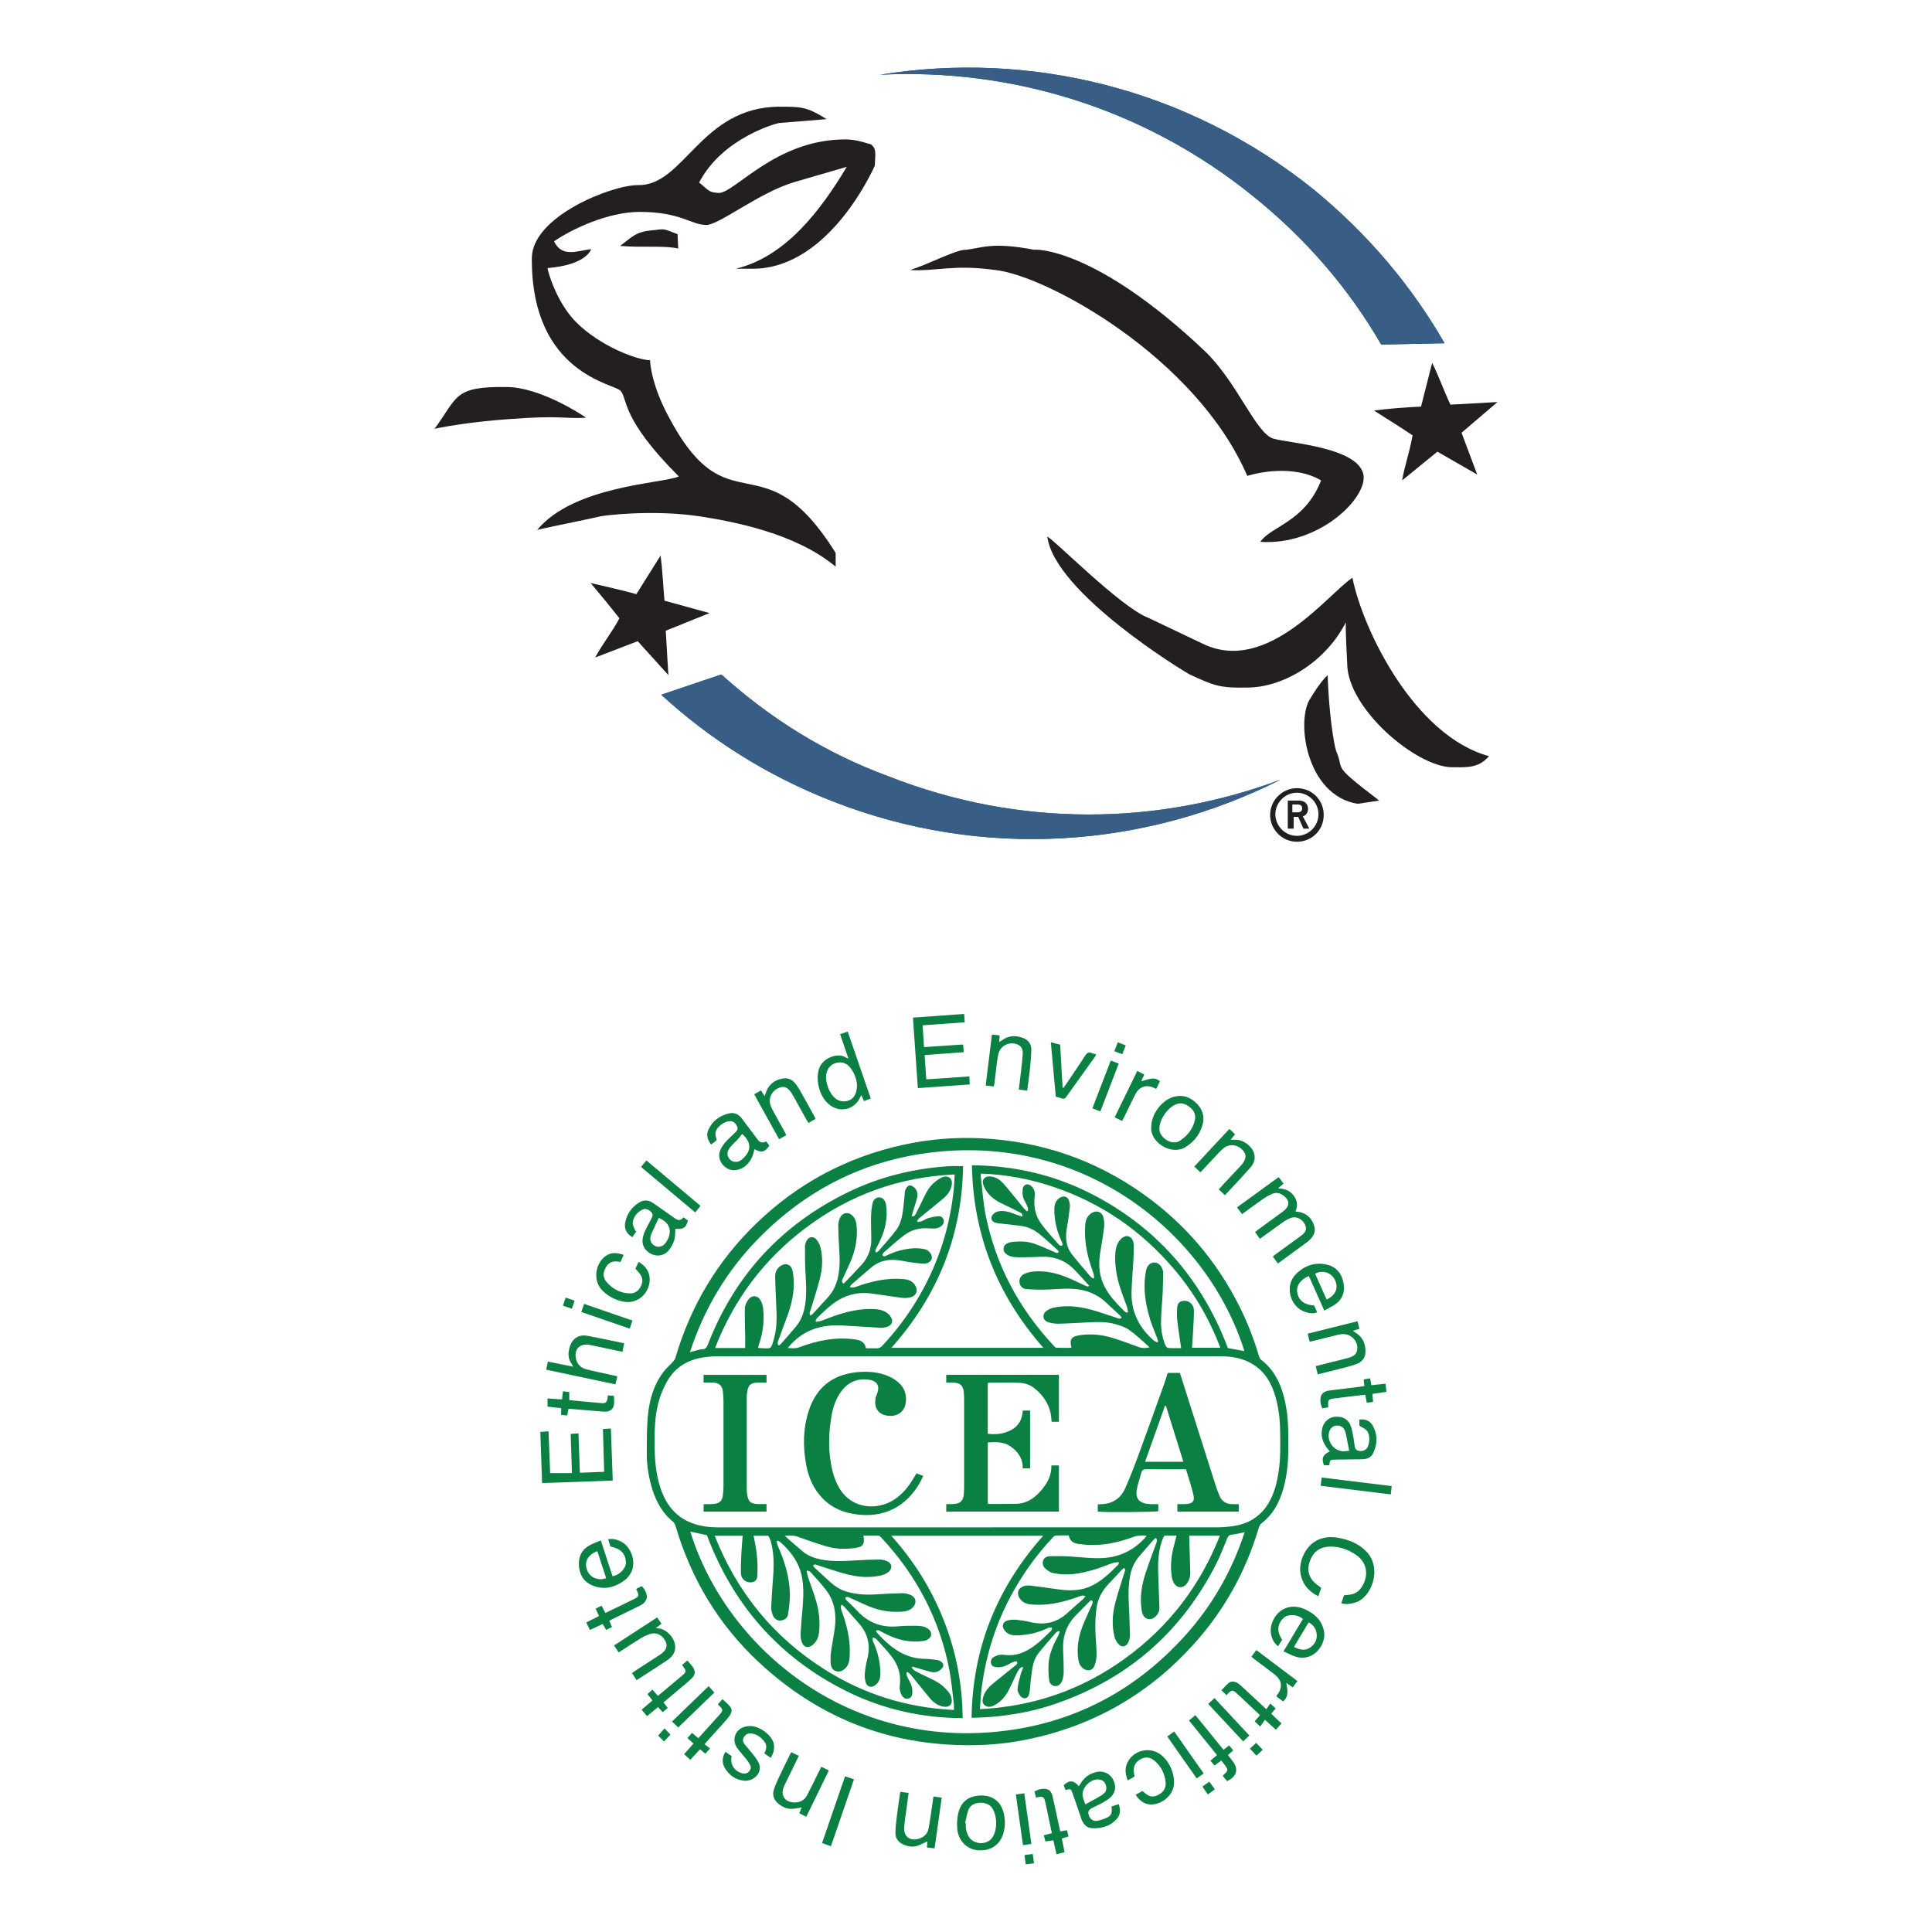 <?xml version="1.0" encoding="utf-8"?>
<!-- Generator: Adobe Illustrator 28.1.0, SVG Export Plug-In . SVG Version: 6.00 Build 0)  -->
<svg version="1.1" id="レイヤー_1" xmlns="http://www.w3.org/2000/svg" xmlns:xlink="http://www.w3.org/1999/xlink" x="0px"
	 y="0px" viewBox="0 0 390 390" style="enable-background:new 0 0 390 390;" xml:space="preserve">
<style type="text/css">
	.st0{fill:#005BAA;}
	.st1{fill:#395E86;}
	.st2{fill:#231F20;}
	.st3{fill:#0A8043;}
</style>
<g>
	<g>
		<g>
			<g>
				<path class="st0" d="M278.812,69.554l12.794-0.265c-6.595-11.473-15.429-22.024-26.376-30.992
					c-25.584-20.572-57.502-28.092-87.569-23.211c26.245-1.318,53.147,6.595,75.305,24.532
					c10.682,8.573,19.385,18.728,25.849,29.936L278.812,69.554z"/>
				<path class="st0" d="M145.613,136.151l-12.133,4.087c9.76,8.968,21.363,16.354,34.553,21.497
					c30.597,12.003,63.302,9.364,90.472-4.352c-24.662,9.233-52.62,9.76-79.13-0.66C166.45,151.976,155.239,144.855,145.613,136.151
					z"/>
			</g>
			<g>
				<path class="st1" d="M278.812,69.554l12.794-0.265c-6.595-11.473-15.429-22.024-26.376-30.992
					c-25.584-20.572-57.502-28.092-87.569-23.211c26.245-1.318,53.147,6.595,75.305,24.532
					c10.682,8.573,19.385,18.728,25.849,29.936L278.812,69.554z"/>
				<path class="st1" d="M145.613,136.151l-12.133,4.087c9.76,8.968,21.363,16.354,34.553,21.497
					c30.597,12.003,63.302,9.364,90.472-4.352c-24.662,9.233-52.62,9.76-79.13-0.66C166.45,151.976,155.239,144.855,145.613,136.151
					z"/>
			</g>
		</g>
		<g>
			<g>
				<g>
					<path class="st2" d="M194.804,50.43c3.296-0.265,5.143-1.713,13.981,0c0-0.131,12.133-0.66,34.422,20.441
						c6.595,6.33,10.286,16.616,13.847,17.672c3.034,0.922,17.276,1.713,18.198,7.386c0.66,4.747-9.099,14.242-20.837,13.451
						c2.109-3.165,8.968-3.956,12.264-12.398c-3.691-2.243-9.495-2.504-14.903-0.922c-10.286-23.871-40.356-40.356-50.773-41.543
						c-8.573-1.187-11.738,0.265-17.276,0C187.418,53.33,192.96,50.43,194.804,50.43C194.804,50.43,194.804,50.43,194.804,50.43z"/>
					<g>
						<path class="st2" d="M157.217,21.547c4.087,0,5.539-0.131,9.629,2.504l-9.629,0.791c-0.265,0-11.342,2.9-16.09,12.003
							c1.978,1.582,1.847,1.978,3.956,2.109c3.296,0,11.473-10.816,25.584-10.816c2.639,0,4.878,1.056,5.012,0.922
							c1.452,0.922,0.922,2.374,0.922,4.352c0,0-8.968,20.837-24.662,20.837h-3.43c10.025-2.374,17.146-11.738,22.419-20.572
							l-10.42,3.034c-7.252,2.109-15.298,8.704-17.937,8.704c-3.034,0-5.143-2.639-13.451-2.639c-6.461,0-13.847,3.561-17.276,5.934
							c1.582,3.43,4.878,1.847,7.517,1.582c-0.131,0.131-0.922,3.165-8.838,3.825c0,0.396,1.713,6.856,5.804,10.947
							c4.878,4.878,12.398,7.647,14.903,7.647c0,1.056,0.526,5.274,3.43,10.816c12.398,24.002,19.124,4.221,34.026,28.092v2.769
							c-8.046-6.725-20.572-9.099-27.432-10.155c-9.629-1.452-19.65-0.131-20.046,0c-3.43,0.791-12.794,2.639-12.794,2.769
							c7.386-8.968,25.189-9.364,28.619-10.816c-11.738-11.738-10.286-15.563-11.738-17.276
							c-1.056-1.452-18.068-3.296-17.937-26.771c0-8.442,16.09-14.772,21.363-14.772c9.364,0.265,12.66-15.694,28.488-15.825l0,0
							L157.217,21.547z"/>
						<path class="st2" d="M131.897,46.474c2.243-0.265,1.847-0.396,4.878,0.791l0.131,2.9c-3.034-0.66-7.252-0.131-11.738-0.526
							c2.374-1.713,3.034-2.9,6.725-3.165l0,0H131.897z"/>
						<path class="st2" d="M102.223,78.123c6.725,0,15.168,5.539,16.09,6.199c-4.483,0.265-5.012-0.526-15.298,0.265
							c0,0-8.573,0.526-15.298,1.978C92.463,80.105,91.541,77.992,102.223,78.123C102.223,78.123,102.223,78.123,102.223,78.123z"/>
					</g>
					<g>
						<path class="st2" d="M231.73,124.679l11.077,5.274c13.055,6.33,25.454-10.286,30.201-13.32
							c2.109,10.551,12.529,31.914,27.562,36.005c-2.109,2.504-4.617,2.243-7.517,2.243c-7.252-0.131-21.102-11.869-21.102-20.968
							c0,0-0.396-6.856-0.265-8.308c-4.087,8.046-12.66,13.189-19.915,13.189c-5.539,0.131-6.725-0.396-11.607-2.639
							c-1.056-0.526-27.301-16.485-28.749-27.827c1.318,0.526,14.638,14.111,20.311,16.354l0,0L231.73,124.679z"/>
						<path class="st2" d="M278.417,161.605l-4.352,0.66c-10.551-1.713-12.529-17.146-9.495-21.363c0,0,1.847-3.165,3.43-4.617
							c0.265,7.647,1.187,13.585,1.713,15.298c1.847,4.221-1.318,2.374,8.704,10.025l0,0V161.605z"/>
					</g>
				</g>
				<path class="st2" d="M134.928,136.286l-6.199-6.856l-8.573,3.296c1.452-2.769,3.43-5.143,4.878-7.912
					c-1.847-2.374-3.825-4.747-5.804-7.121c2.9,0.66,6.33,1.452,9.233,2.243l4.878-7.782c0.396,2.9,0.526,6.065,0.791,9.099
					l9.099,2.504l-8.838,3.561l0.526,8.968H134.928z"/>
			</g>
			<path class="st2" d="M298.201,95.795l-8.046-4.617l-7.121,5.804c0.526-3.034,1.582-5.934,2.109-9.099
				c-2.504-1.713-5.143-3.296-7.782-5.012c3.034-0.396,6.461-0.66,9.495-0.791l2.243-8.838c1.318,2.639,2.374,5.669,3.691,8.442
				l9.495-0.526l-7.252,6.199l3.165,8.442L298.201,95.795z"/>
		</g>
		<g>
			<path class="st2" d="M259.953,167.278v-5.669h2.243c1.318,0,1.847,0.791,1.847,1.713c0,0.66-0.396,1.318-1.056,1.452l1.318,2.504
				h-1.187l-1.056-2.374h-0.922v2.374C261.14,167.278,259.953,167.278,259.953,167.278z M261.009,163.979h0.791
				c0.791,0,1.056-0.265,1.056-0.791c0-0.526-0.265-0.791-0.922-0.791h-1.056v1.582H261.009z"/>
			<path class="st2" d="M261.801,160.023c2.374,0,4.352,1.978,4.352,4.352s-1.978,4.352-4.352,4.352
				c-2.374,0-4.352-1.978-4.352-4.352S259.427,160.023,261.801,160.023 M261.801,159.101c-2.9,0-5.408,2.374-5.408,5.408
				c0,2.9,2.374,5.408,5.408,5.408s5.408-2.374,5.408-5.408C267.209,161.474,264.835,159.101,261.801,159.101L261.801,159.101z"/>
		</g>
	</g>
	<path class="st3" d="M136.344,274.09c-0.091,0.313-0.335,0.602-0.56,0.854c-0.624,0.696-1.35,1.311-1.904,2.054
		c-2.001,2.68-2.847,5.804-3.124,9.064c-0.202,2.389-0.18,4.798-0.197,7.199c-0.014,2.107,0.269,4.188,0.793,6.231
		c0.768,3.005,2.073,5.696,4.535,7.714c0.247,0.202,0.402,0.571,0.496,0.893c3.163,10.672,8.698,19.916,16.853,27.497
		c12.54,11.661,27.417,17.2,44.547,16.659c3.398-0.108,6.755-0.518,10.076-1.225c13.094-2.786,24.124-9.169,33.085-19.096
		c6.187-6.849,10.558-14.733,13.178-23.589c0.089-0.297,0.252-0.632,0.488-0.812c2.414-1.835,3.72-4.355,4.504-7.201
		c0.843-3.055,1.001-6.184,0.937-9.294c0.058-3.135-0.103-6.212-0.915-9.222c-0.782-2.905-2.112-5.463-4.568-7.332
		c-0.23-0.175-0.369-0.532-0.457-0.832c-1.02-3.426-2.312-6.744-3.914-9.937c-4.582-9.139-11.021-16.703-19.348-22.635
		c-9.796-6.98-20.742-10.713-32.742-11.298c-5.353-0.261-10.669,0.177-15.913,1.342c-11.295,2.503-21.127,7.756-29.454,15.778
		c-7.88,7.589-13.319,16.678-16.396,27.181V274.09z M239.237,330.165c-9.713,10.769-21.757,17.335-36.145,19.19
		c-31.755,4.086-56.494-16.714-63.748-40.184c1.164,0.252,2.242,0.488,3.351,0.729c5.269,13.984,14.447,24.556,27.844,31.322
		c7.429,3.75,15.351,5.58,23.791,5.602c-0.069-6.852-1.325-13.402-3.803-19.716c-2.473-6.295-5.998-11.952-10.608-17.097h30.671
		c-9.35,10.497-14.275,22.652-14.464,36.755c1.353-0.061,2.664-0.078,3.969-0.188c4.041-0.346,8.027-1.034,11.886-2.284
		c15.123-4.906,26.325-14.436,33.532-28.617c0.845-1.663,1.513-3.421,2.22-5.15c0.197-0.482,0.432-0.696,0.976-0.746
		c0.798-0.069,1.583-0.291,2.539-0.48c-2.581,7.864-6.55,14.807-12.013,20.867L239.237,330.165z M151.592,319.413
		c0.784-0.033,1.239-0.48,1.286-1.297c0.141-2.362-0.067-4.696-0.541-7.01c-0.069-0.344-0.133-0.69-0.208-1.095h2.949
		c0.521,0.79,0.685,1.744,0.848,2.675c0.36,2.06,0.258,4.133,0.1,6.209c-0.141,1.841-0.28,3.684-0.344,5.527
		c-0.019,0.56,0.136,1.159,0.346,1.688c0.283,0.715,0.97,1.106,1.624,1.012c0.743-0.108,1.328-0.529,1.433-1.272
		c0.191-1.369,0.391-2.761,0.36-4.138c-0.078-3.412-1.073-6.616-2.45-9.715c-0.122-0.272-0.141-0.59-0.205-0.887l0.183-0.114
		c0.205,0.116,0.441,0.2,0.613,0.355c2.284,2.048,3.958,4.441,4.399,7.576c0.286,2.026,0.169,4.039-0.008,6.057
		c-0.139,1.588-0.286,3.177-0.369,4.768c-0.028,0.546,0.061,1.12,0.216,1.647c0.335,1.142,1.319,1.411,2.237,0.646
		c0.779-0.651,1.15-1.513,1.27-2.506c0.283-2.328-0.044-4.599-0.721-6.819c-0.449-1.472-1.015-2.91-1.505-4.371
		c-0.13-0.388-0.183-0.801-0.272-1.203c0.061-0.042,0.125-0.083,0.186-0.125c0.222,0.125,0.493,0.205,0.654,0.385
		c1.045,1.17,2.129,2.312,3.077,3.559c1.757,2.309,2.132,4.984,1.755,7.786c-0.213,1.577-0.541,3.138-0.754,4.715
		c-0.1,0.748-0.114,1.519-0.061,2.273c0.047,0.699,0.297,1.367,1.062,1.602c0.757,0.233,1.389-0.064,1.921-0.601
		c0.807-0.812,0.829-1.871,0.868-2.905c0.111-3.035-0.64-5.912-1.671-8.734c-0.164-0.451-0.168-0.847-0.011-1.189
		c0.188,0.133,0.394,0.227,0.532,0.383c1.026,1.153,2.04,2.32,3.055,3.482c1.804,2.068,2.315,4.424,1.635,7.079
		c-0.238,0.929-0.407,1.879-0.499,2.833c-0.058,0.615-0.008,1.272,0.152,1.868c0.252,0.945,1.098,1.2,1.907,0.646
		c0.951-0.651,1.114-1.652,1.078-2.689c-0.075-2.173-0.582-4.247-1.505-6.22c-0.097-0.208-0.025-0.493-0.03-0.743
		c0.236,0.097,0.543,0.128,0.699,0.299c1.042,1.139,2.112,2.259,3.057,3.476c1.281,1.649,1.957,3.526,1.724,5.663
		c-0.047,0.427-0.086,0.879,0.011,1.286c0.105,0.444,0.299,0.915,0.59,1.258c0.319,0.377,0.829,0.496,1.322,0.266
		c0.443-0.208,0.557-0.618,0.585-1.07c0.047-0.779-0.105-1.505-0.488-2.19c-0.222-0.396-0.427-0.804-0.599-1.225
		c-0.086-0.205-0.078-0.452-0.111-0.676c0.067-0.044,0.133-0.089,0.2-0.133c0.213,0.169,0.466,0.305,0.632,0.51
		c1.303,1.583,2.572,3.193,3.886,4.765c0.743,0.89,1.644,1.583,2.847,1.741c1.161,0.155,1.785-0.524,1.547-1.683
		c-0.188-0.915-0.804-1.563-1.439-2.187c-0.937-0.92-2.093-1.491-3.271-2.032c-0.917-0.421-1.821-0.876-2.711-1.355
		c-0.247-0.133-0.416-0.405-0.621-0.613c0.05-0.075,0.103-0.15,0.152-0.227c0.247,0.069,0.491,0.139,0.737,0.211
		c1.039,0.302,2.068,0.651,3.121,0.89c0.657,0.15,1.306-0.036,1.843-0.493c0.374-0.316,0.676-0.746,0.455-1.184
		c-0.164-0.324-0.599-0.64-0.962-0.707c-0.942-0.172-1.907-0.255-2.866-0.283c-3.479-0.1-6.131-1.838-8.479-4.199
		c-0.391-0.394-0.765-0.807-1.136-1.22c-0.042-0.047-0.03-0.139-0.05-0.244c0.369-0.272,0.665-0.031,0.959,0.13
		c1.516,0.823,3.077,1.525,4.79,1.843c1.283,0.238,2.564,0.272,3.85,0.075c0.222-0.033,0.446-0.105,0.649-0.2
		c1.064-0.488,1.159-1.605,0.2-2.278c-0.793-0.557-1.721-0.574-2.625-0.582c-1.136-0.014-2.281,0.008-3.412,0.114
		c-3.246,0.299-5.973-0.693-8.194-3.102c-0.721-0.782-1.516-1.491-2.27-2.242c-0.083-0.083-0.133-0.202-0.202-0.313
		c0.28-0.474,0.615-0.258,0.923-0.119c1.109,0.493,2.206,1.012,3.318,1.5c2.306,1.012,4.709,1.522,7.24,1.311
		c0.771-0.064,1.505-0.213,2.093-0.765c0.99-0.929,0.784-2.176-0.474-2.655c-0.488-0.186-1.034-0.31-1.549-0.299
		c-1.694,0.03-3.39,0.103-5.081,0.219c-2.14,0.147-4.244,0.061-6.309-0.582c-1.136-0.355-2.12-0.959-2.996-1.741
		c-1.134-1.012-2.248-2.043-3.362-3.074c-0.119-0.111-0.188-0.274-0.283-0.416c0.36-0.391,0.69-0.125,1.003-0.028
		c1.954,0.604,3.883,1.303,5.863,1.805c2.245,0.571,4.546,0.757,6.841,0.227c0.502-0.116,1.028-0.322,1.433-0.632
		c1.015-0.782,0.829-1.899-0.374-2.326c-0.468-0.166-0.99-0.261-1.486-0.252c-1.541,0.022-3.082,0.083-4.624,0.172
		c-2.628,0.15-5.25,0.33-7.842-0.366c-1.048-0.28-2.01-0.715-2.838-1.394c-1.209-0.995-2.37-2.046-3.695-3.196
		c0.951-0.067,1.716-0.125,2.495,0.144c1.979,0.687,3.955,1.4,5.965,1.993c1.865,0.552,3.806,0.574,5.724,0.322
		c1.658-0.216,2.015-0.79,1.716-2.511c1.017,0,2.021-0.019,3.021,0.017c0.186,0.006,0.396,0.197,0.543,0.355
		c7.163,7.653,11.853,16.584,13.801,26.904c0.427,2.256,0.607,4.557,0.887,6.838c0.039,0.319,0.006,0.643,0.006,1.087
		c-9.436-0.444-18.095-3.132-26.014-8.124c-10.353-6.525-17.732-15.534-22.272-27.037h5.644c-0.094,1.225-0.211,2.398-0.266,3.576
		c-0.064,1.336-0.116,2.678-0.086,4.014c0.025,1.098,0.945,1.871,2.021,1.827L151.592,319.413z M211.138,316.741
		c0.413,0.322,0.873,0.682,1.364,0.782c0.956,0.194,1.951,0.324,2.924,0.297c2.944-0.086,5.716-0.965,8.432-2.032
		c0.883-0.347,1.565-0.486,2.046-0.416c-0.075,0.188-0.097,0.402-0.213,0.518c-1.738,1.738-3.484,3.473-5.813,4.438
		c-2.215,0.917-4.499,0.776-6.802,0.427c-1.746-0.263-3.501-0.471-5.253-0.699c-0.125-0.017-0.252-0.003-0.38,0
		c-0.97,0.044-1.702,0.488-1.89,1.139c-0.2,0.696,0.166,1.555,0.906,2.107c0.779,0.582,1.707,0.599,2.614,0.632
		c2.955,0.111,5.768-0.588,8.524-1.572c0.261-0.094,0.521-0.211,0.79-0.261c0.186-0.036,0.391,0.025,0.754,0.055
		c-0.249,0.322-0.358,0.518-0.518,0.66c-1.059,0.942-2.145,1.854-3.188,2.813c-2.165,1.993-4.668,2.475-7.476,1.805
		c-0.881-0.211-1.788-0.352-2.689-0.449c-0.546-0.058-1.117-0.03-1.658,0.075c-1.22,0.236-1.536,1.272-0.707,2.206
		c0.668,0.754,1.563,0.895,2.495,0.859c2.096-0.08,4.108-0.529,6.012-1.422c0.114-0.053,0.225-0.147,0.341-0.158
		c0.202-0.019,0.41,0.008,0.615,0.017c-0.05,0.202-0.033,0.474-0.161,0.596c-1.583,1.527-3.107,3.135-5.122,4.127
		c-1.27,0.624-2.594,0.97-4.03,0.798c-0.449-0.053-0.923-0.097-1.361-0.014c-0.427,0.08-0.865,0.269-1.22,0.521
		c-0.424,0.302-0.546,0.809-0.383,1.3c0.166,0.496,0.629,0.621,1.1,0.657c0.859,0.067,1.646-0.147,2.398-0.571
		c0.513-0.288,1.026-0.632,1.669-0.615c0.216,0.41-0.017,0.615-0.252,0.807c-1.497,1.209-2.991,2.417-4.49,3.62
		c-0.881,0.71-1.624,1.525-1.99,2.622c-0.205,0.618-0.349,1.278,0.202,1.771c0.582,0.521,1.294,0.407,1.926,0.089
		c1.361-0.685,2.306-1.799,2.988-3.135c0.527-1.037,0.992-2.104,1.5-3.149c0.188-0.385,0.391-0.771,0.646-1.114
		c0.133-0.18,0.391-0.266,0.593-0.396c0.053,0.053,0.103,0.103,0.155,0.155c-0.172,0.463-0.385,0.917-0.507,1.394
		c-0.247,0.948-0.535,1.899-0.621,2.866c-0.042,0.463,0.244,1.037,0.546,1.433c0.626,0.815,1.566,0.618,1.805-0.385
		c0.186-0.779,0.183-1.602,0.277-2.403c0.111-0.929,0.205-1.86,0.363-2.78c0.197-1.159,0.588-2.267,1.339-3.185
		c1.103-1.35,2.254-2.661,3.398-3.975c0.147-0.169,0.385-0.255,0.579-0.38c0.069,0.05,0.141,0.1,0.211,0.15
		c-0.116,0.302-0.2,0.624-0.355,0.906c-0.917,1.677-1.707,3.412-1.879,5.328c-0.105,1.148-0.036,2.323,0.078,3.473
		c0.078,0.779,0.618,1.242,1.189,1.289c0.588,0.047,1.153-0.305,1.428-1.042c0.197-0.535,0.33-1.125,0.335-1.694
		c0.008-1.466-0.044-2.935-0.119-4.402c-0.141-2.8,0.654-5.239,2.669-7.243c0.898-0.893,1.771-1.81,2.664-2.708
		c0.114-0.114,0.272-0.183,0.421-0.277c0.413,0.402,0.144,0.746,0.006,1.07c-0.613,1.414-1.297,2.8-1.846,4.238
		c-0.82,2.154-1.203,4.382-0.84,6.7c0.116,0.732,0.385,1.364,0.99,1.81c0.854,0.632,1.882,0.441,2.265-0.543
		c0.286-0.735,0.432-1.572,0.424-2.359c-0.017-1.719-0.23-3.434-0.247-5.153c-0.014-1.411,0.053-2.836,0.244-4.23
		c0.272-1.996,1.3-3.642,2.697-5.073c0.796-0.815,1.552-1.669,2.331-2.5c0.15-0.161,0.327-0.297,0.51-0.46
		c0.41,0.396,0.152,0.748,0.05,1.084c-0.624,2.054-1.342,4.083-1.857,6.162c-0.554,2.226-0.665,4.513-0.083,6.763
		c0.141,0.552,0.507,1.112,0.923,1.508c0.571,0.543,1.353,0.388,1.738-0.308c0.247-0.446,0.441-0.998,0.435-1.5
		c-0.028-2.098-0.119-4.197-0.225-6.295c-0.103-2.001-0.111-3.994,0.288-5.973c0.291-1.447,0.912-2.728,1.868-3.847
		c0.954-1.117,1.921-2.223,2.888-3.323c0.108-0.125,0.274-0.2,0.438-0.316c0.33,0.424,0.15,0.798,0.017,1.167
		c-0.693,1.926-1.428,3.839-2.073,5.779c-0.815,2.448-1.242,4.953-0.845,7.545c0.03,0.2,0.053,0.402,0.105,0.593
		c0.399,1.422,1.755,1.766,2.786,0.699c0.457-0.471,0.723-1.039,0.701-1.707c-0.075-2.276-0.164-4.551-0.244-6.827
		c-0.075-2.184,0.017-4.349,0.685-6.456c0.083-0.263,0.197-0.518,0.308-0.773c0.069-0.161,0.161-0.31,0.255-0.482h2.459
		c-0.247,0.951-0.496,1.846-0.707,2.753c-0.43,1.841-0.549,3.703-0.252,5.577c0.064,0.394,0.186,0.796,0.369,1.148
		c0.599,1.148,1.863,1.242,2.655,0.211c0.513-0.665,0.726-1.447,0.704-2.276c-0.058-2.328-0.139-4.654-0.208-6.982
		c-0.003-0.122,0-0.244,0-0.419h6.181c-3.994,10.137-10.32,18.369-19.054,24.722c-8.712,6.339-18.469,9.754-29.376,10.289
		c0.083-1.195,0.122-2.276,0.238-3.346c0.942-8.543,3.75-16.421,8.438-23.63c1.785-2.747,3.809-5.305,6.048-7.692
		c0.161-0.172,0.405-0.363,0.618-0.374c0.854-0.042,1.713-0.017,2.594-0.017c0.333,1.683,1.671,1.691,2.899,1.824
		c3.498,0.383,6.852-0.299,10.109-1.519c0.868-0.324,1.719-0.33,2.678-0.272c-0.1,0.169-0.155,0.305-0.247,0.405
		c-2.14,2.317-4.709,3.742-7.903,4.069c-2.373,0.244-4.696-0.103-7.041-0.244c-1.433-0.086-2.877-0.105-4.313-0.075
		c-0.585,0.011-1.175,0.277-1.375,0.906c-0.213,0.668,0.044,1.27,0.579,1.688L211.138,316.741z M257.492,282.042
		c0.602,2.129,0.876,4.313,0.912,6.519c0.044,2.833,0.13,5.671-0.294,8.49c-0.299,1.985-0.754,3.922-1.677,5.721
		c-1.533,2.983-3.986,4.726-7.273,5.255c-1.192,0.191-2.414,0.283-3.626,0.283c-33.487,0.014-66.974,0.014-100.462,0.008
		c-1.907,0-3.792-0.219-5.58-0.934c-3.312-1.328-5.189-3.917-6.234-7.204c-0.812-2.553-1.07-5.192-1.106-7.858
		c-0.042-3.346-0.039-6.7,0.973-9.926c0.419-1.336,0.99-2.664,1.719-3.858c1.696-2.78,4.335-4.166,7.504-4.587
		c0.998-0.133,2.018-0.166,3.027-0.166c16.717-0.008,33.437-0.006,50.155-0.006c16.947,0,33.892,0,50.839,0
		c2.315,0,4.54,0.385,6.542,1.616C255.411,276.931,256.722,279.309,257.492,282.042z M179.677,265.608
		c-0.779-0.951-1.854-1.261-3.03-1.339c-2.938-0.191-5.727,0.482-8.463,1.455c-0.809,0.288-1.605,0.621-2.417,0.904
		c-0.327,0.114-0.685,0.141-1.031,0.208c-0.036-0.069-0.075-0.139-0.111-0.208c0.116-0.205,0.197-0.449,0.358-0.607
		c1.358-1.328,2.714-2.661,4.368-3.634c2.043-1.203,4.252-1.58,6.578-1.275c2.079,0.272,4.15,0.621,6.228,0.876
		c0.563,0.069,1.175,0.011,1.724-0.139c1.081-0.294,1.455-1.294,0.912-2.284c-0.532-0.967-1.43-1.292-2.467-1.375
		c-3.323-0.263-6.486,0.446-9.58,1.583c-0.449,0.164-0.852,0.18-1.209,0.047c0.128-0.194,0.213-0.405,0.366-0.538
		c1.314-1.148,2.633-2.295,3.969-3.421c1.879-1.58,4.036-1.796,6.367-1.328c1.306,0.263,2.639,0.438,3.969,0.541
		c1.051,0.08,1.752-0.394,1.888-1.056c0.133-0.649-0.502-1.638-1.403-1.849c-0.82-0.194-1.707-0.236-2.55-0.166
		c-1.799,0.147-3.529,0.632-5.161,1.422c-0.136,0.067-0.274,0.164-0.416,0.175c-0.13,0.011-0.302-0.042-0.394-0.128
		c-0.058-0.055-0.036-0.238,0.006-0.346c0.042-0.114,0.13-0.222,0.222-0.302c1.383-1.184,2.714-2.436,4.172-3.518
		c1.394-1.034,3.032-1.48,4.798-1.355c0.529,0.036,1.073,0.083,1.591,0c0.396-0.064,0.815-0.258,1.128-0.51
		c0.358-0.288,0.535-0.729,0.38-1.228c-0.152-0.485-0.549-0.729-0.978-0.701c-0.715,0.05-1.433,0.188-2.126,0.383
		c-0.455,0.128-0.854,0.441-1.297,0.621c-0.255,0.103-0.549,0.108-0.823,0.158c-0.042-0.067-0.083-0.136-0.128-0.205
		c0.172-0.213,0.316-0.463,0.524-0.635c1.583-1.303,3.19-2.572,4.762-3.889c0.848-0.71,1.5-1.58,1.71-2.705
		c0.244-1.3-0.657-2.098-1.888-1.594c-0.615,0.252-1.186,0.676-1.694,1.117c-0.915,0.79-1.508,1.824-2.018,2.91
		c-0.527,1.12-1.075,2.229-1.641,3.332c-0.139,0.272-0.291,0.615-0.84,0.485c0.075-0.263,0.141-0.513,0.213-0.759
		c0.305-1.015,0.654-2.015,0.901-3.044c0.166-0.693-0.011-1.397-0.513-1.907c-0.269-0.274-0.765-0.552-1.084-0.482
		c-0.322,0.069-0.66,0.527-0.79,0.887c-0.166,0.463-0.128,0.998-0.188,1.5c-0.161,1.328-0.236,2.678-0.524,3.978
		c-0.197,0.893-0.546,1.827-1.081,2.556c-1.109,1.5-2.384,2.877-3.603,4.296c-0.122,0.141-0.316,0.222-0.504,0.352
		c-0.313-0.407-0.078-0.707,0.083-1.003c0.809-1.497,1.494-3.035,1.818-4.721c0.255-1.333,0.308-2.661,0.091-4
		c-0.13-0.801-0.635-1.378-1.253-1.439c-0.599-0.061-1.25,0.327-1.441,1.117c-0.222,0.92-0.305,1.888-0.324,2.838
		c-0.033,1.541,0.055,3.088,0.05,4.629c-0.008,1.868-0.646,3.537-1.877,4.928c-1.186,1.339-2.459,2.603-3.7,3.908
		c-0.496-0.324-0.33-0.657-0.188-0.973c0.507-1.131,1.039-2.248,1.53-3.384c1.001-2.312,1.494-4.718,1.278-7.249
		c-0.061-0.718-0.208-1.403-0.696-1.965c-0.923-1.062-2.262-0.84-2.747,0.482c-0.164,0.443-0.283,0.937-0.272,1.403
		c0.036,1.694,0.111,3.387,0.219,5.078c0.122,1.929,0.116,3.839-0.377,5.727c-0.352,1.35-0.945,2.558-1.885,3.592
		c-1.023,1.125-2.043,2.248-3.071,3.365c-0.128,0.139-0.302,0.233-0.468,0.358c-0.385-0.419-0.105-0.762-0.006-1.1
		c0.64-2.154,1.372-4.283,1.91-6.461c0.504-2.051,0.602-4.166,0.08-6.242c-0.147-0.582-0.474-1.184-0.881-1.624
		c-0.602-0.646-1.48-0.468-1.899,0.316c-0.186,0.346-0.333,0.762-0.335,1.148c-0.008,1.719-0.011,3.44,0.089,5.156
		c0.144,2.503,0.327,4.995-0.225,7.479c-0.305,1.364-0.862,2.589-1.763,3.651c-0.981,1.159-1.985,2.298-2.988,3.44
		c-0.105,0.119-0.272,0.186-0.435,0.291c-0.369-0.435-0.125-0.826,0-1.175c0.541-1.525,1.109-3.038,1.674-4.554
		c0.771-2.073,1.333-4.199,1.386-6.417c0.022-0.978-0.055-1.979-0.247-2.938c-0.266-1.333-1.461-1.716-2.55-0.898
		c-0.71,0.532-0.978,1.292-0.962,2.132c0.03,1.594,0.108,3.185,0.177,4.779c0.108,2.503,0.31,5.025-0.363,7.476
		c-0.726,2.642-0.516,2.157-3.116,2.096c-0.022,0-0.044-0.022-0.15-0.072c0.069-0.241,0.13-0.499,0.216-0.751
		c0.782-2.312,1.062-4.685,0.818-7.104c-0.058-0.588-0.241-1.206-0.527-1.719c-0.541-0.97-1.719-1.081-2.403-0.205
		c-0.385,0.493-0.74,1.161-0.76,1.763c-0.067,1.918,0.031,3.839,0.058,5.76c0.011,0.754,0,1.508,0,2.323h-6.082
		c3.867-9.915,9.973-18.009,18.4-24.318c8.842-6.622,18.796-10.206,29.972-10.716c-0.053,0.954-0.069,1.804-0.152,2.65
		c-0.413,4.269-1.286,8.438-2.694,12.493c-2.545,7.329-6.503,13.796-11.789,19.464c-0.346,0.371-0.701,0.518-1.195,0.496
		c-0.679-0.03-1.361-0.008-2.087-0.008c-0.225-1.367-1.203-1.655-2.331-1.807c-3.845-0.513-7.504,0.241-11.074,1.586
		c-0.743,0.28-1.464,0.233-2.376,0.15c0.261-0.297,0.427-0.496,0.604-0.69c2.761-2.999,6.264-4.05,10.223-3.856
		c2.628,0.13,5.25,0.333,7.878,0.474c0.421,0.022,0.865-0.047,1.27-0.164c1.145-0.333,1.439-1.311,0.682-2.234L179.677,265.608z
		 M239.27,262.597c-1.003-0.086-1.591,0.385-1.649,1.422c-0.047,0.832-0.069,1.677,0.022,2.503c0.18,1.63,0.449,3.251,0.682,4.876
		c0.028,0.197,0.055,0.394,0.105,0.737c-0.937,0-1.768,0.039-2.594-0.025c-0.216-0.017-0.499-0.319-0.593-0.554
		c-0.621-1.544-0.909-3.174-0.879-4.82c0.033-1.921,0.244-3.836,0.338-5.757c0.067-1.361,0.078-2.725,0.103-4.089
		c0.003-0.172-0.042-0.352-0.091-0.518c-0.283-0.959-0.978-1.552-1.763-1.511c-0.815,0.044-1.414,0.651-1.61,1.655
		c-0.662,3.371-0.158,6.65,0.84,9.873c0.388,1.253,0.923,2.459,1.386,3.689c0.091,0.244,0.152,0.499,0.225,0.748
		c-0.053,0.053-0.108,0.108-0.161,0.161c-0.238-0.122-0.516-0.2-0.712-0.371c-3.008-2.6-4.612-5.86-4.504-9.868
		c0.055-1.996,0.247-3.989,0.355-5.985c0.058-1.112,0.114-2.226,0.089-3.337c-0.017-0.773-0.213-1.538-1.056-1.857
		c-0.588-0.222-1.411,0.249-1.943,1.048c-0.507,0.762-0.679,1.624-0.726,2.52c-0.125,2.356,0.283,4.64,1.003,6.869
		c0.413,1.275,0.909,2.52,1.344,3.786c0.119,0.352,0.152,0.735,0.225,1.1c-0.064,0.033-0.13,0.064-0.194,0.097
		c-0.166-0.083-0.371-0.128-0.496-0.252c-1.5-1.511-2.996-3.024-4.003-4.937c-1.173-2.226-1.317-4.582-0.912-7.016
		c0.274-1.644,0.56-3.287,0.762-4.942c0.08-0.665,0.042-1.375-0.103-2.029c-0.255-1.161-1.333-1.572-2.364-0.965
		c-1.006,0.593-1.278,1.566-1.347,2.65c-0.177,2.744,0.291,5.391,1.139,7.989c0.188,0.577,0.407,1.142,0.582,1.724
		c0.072,0.244,0.067,0.513,0.094,0.771c-0.053,0.033-0.108,0.064-0.161,0.094c-0.177-0.111-0.394-0.183-0.524-0.335
		c-1.264-1.483-2.545-2.952-3.753-4.477c-1.328-1.677-1.403-3.612-1.023-5.632c0.247-1.314,0.413-2.644,0.56-3.972
		c0.044-0.413-0.042-0.865-0.169-1.264c-0.266-0.826-0.995-1.092-1.752-0.665c-0.89,0.502-1.195,1.347-1.209,2.303
		c-0.033,2.237,0.463,4.363,1.394,6.395c0.13,0.286,0.225,0.59,0.327,0.862c-0.388,0.341-0.64,0.166-0.848-0.075
		c-1.186-1.38-2.448-2.708-3.52-4.172c-1.161-1.583-1.563-3.429-1.328-5.402c0.053-0.444,0.075-0.945-0.08-1.344
		c-0.161-0.41-0.491-0.848-0.865-1.064c-0.704-0.407-1.386,0.006-1.475,0.826c-0.089,0.815-0.025,1.61,0.399,2.353
		c0.249,0.438,0.468,0.898,0.649,1.369c0.075,0.191,0.011,0.438,0.011,0.657c-0.067,0.031-0.133,0.058-0.2,0.089
		c-0.222-0.216-0.463-0.416-0.66-0.654c-1.303-1.583-2.567-3.199-3.906-4.751c-0.787-0.915-1.738-1.641-3.044-1.646
		c-0.906-0.003-1.502,0.676-1.239,1.541c0.186,0.613,0.513,1.214,0.901,1.727c0.812,1.07,1.932,1.763,3.141,2.328
		c1.145,0.535,2.276,1.098,3.404,1.669c0.283,0.144,0.588,0.319,0.48,0.845c-0.299-0.091-0.577-0.161-0.845-0.261
		c-1.161-0.427-2.295-0.945-3.584-0.862c-0.615,0.039-1.136,0.258-1.53,0.723c-0.496,0.59-0.319,1.339,0.405,1.591
		c0.421,0.147,0.89,0.175,1.339,0.23c1.405,0.172,2.816,0.294,4.213,0.504c1.331,0.2,2.503,0.826,3.529,1.669
		c1.211,0.995,2.359,2.065,3.529,3.11c0.125,0.111,0.2,0.277,0.299,0.427c-0.358,0.435-0.66,0.111-0.959-0.014
		c-1.35-0.56-2.672-1.203-4.055-1.669c-1.48-0.496-3.035-0.504-4.585-0.297c-0.2,0.028-0.399,0.08-0.585,0.155
		c-0.488,0.197-0.89,0.474-0.948,1.07c-0.058,0.604,0.213,1.009,0.704,1.319c0.768,0.485,1.635,0.524,2.492,0.524
		c1.466,0,2.935-0.044,4.402-0.108c2.603-0.116,4.831,0.726,6.653,2.581c1.009,1.028,1.96,2.112,3.002,3.243
		c-0.125,0.308-0.474,0.144-0.793,0c-0.92-0.419-1.829-0.862-2.752-1.278c-2.431-1.092-4.945-1.81-7.642-1.569
		c-0.618,0.055-1.256,0.197-1.818,0.446c-0.807,0.355-1.167,1.084-1.039,1.841c0.133,0.793,0.735,1.214,1.428,1.264
		c1.48,0.108,2.977,0.15,4.46,0.083c2.145-0.094,4.277-0.355,6.431,0.042c2.068,0.38,3.811,1.283,5.311,2.73
		c0.837,0.809,1.713,1.58,2.564,2.376c0.155,0.147,0.277,0.327,0.427,0.502c-0.416,0.441-0.765,0.144-1.092,0.039
		c-1.735-0.546-3.443-1.186-5.197-1.652c-2.439-0.646-4.931-0.915-7.434-0.374c-0.527,0.114-1.07,0.355-1.494,0.682
		c-0.887,0.682-0.735,1.852,0.313,2.223c0.699,0.247,1.486,0.352,2.231,0.335c2.123-0.05,4.247-0.208,6.37-0.299
		c1.646-0.072,3.304-0.091,4.903,0.352c0.987,0.272,2.029,0.585,2.85,1.161c1.48,1.042,2.811,2.298,4.172,3.556
		c-0.751,0.175-1.458,0.211-2.184-0.055c-1.707-0.626-3.415-1.264-5.147-1.81c-2.22-0.699-4.504-0.929-6.822-0.574
		c-1.655,0.252-2.021,0.818-1.613,2.536c-1.037,0-2.054,0.025-3.068-0.022c-0.197-0.008-0.399-0.291-0.568-0.474
		c-6.966-7.462-11.603-16.157-13.657-26.167c-0.546-2.664-0.693-5.408-1.02-8.116c-0.011-0.094,0.022-0.197,0.05-0.388
		c5.142,0.172,10.123,1.12,14.971,2.791c9.483,3.274,17.443,8.784,23.944,16.41c4.036,4.737,7.154,10.018,9.402,15.949h-5.713
		c0.061-0.904,0.13-1.774,0.175-2.644c0.083-1.591,0.197-3.182,0.216-4.776c0.014-1.125-0.768-1.974-1.738-2.057L239.27,262.597z
		 M188.17,232.622c31.444-3.7,55.809,16.994,63.03,40.118c-1.134-0.208-2.231-0.41-3.337-0.613
		c-5.098-13.507-13.871-23.833-26.627-30.652c-7.764-4.15-16.088-6.176-25.044-6.251c0.263,14.078,5.117,26.258,14.428,36.855
		h-30.685c9.336-10.48,14.259-22.602,14.478-36.675c-1.081,0-2.018-0.053-2.944,0.008c-7.007,0.474-13.735,2.093-20.071,5.15
		c-13.538,6.531-23.062,16.8-28.498,30.826c-0.238,0.613-0.491,0.992-1.209,0.984c-0.394-0.006-0.79,0.158-1.184,0.255
		c-0.36,0.089-0.715,0.189-1.236,0.327c2.891-8.831,7.479-16.482,13.89-22.998c9.654-9.815,21.327-15.725,35.012-17.335
		L188.17,232.622z M123.319,288.359c-0.56,0.036-1.045,0.067-1.608,0.103c0.083,2.916,0.166,5.754,0.249,8.643
		c-1.694,0.064-3.254,0.125-4.903,0.188c-0.097-2.736-0.191-5.319-0.285-7.953c-0.59,0.044-1.039,0.075-1.569,0.114
		c0.083,2.644,0.166,5.233,0.249,7.917h-4.396c-0.108-2.783-0.216-5.574-0.33-8.452c-0.585,0.047-1.075,0.086-1.658,0.133
		c0.119,3.476,0.238,6.869,0.358,10.331c4.842-0.172,9.533-0.338,14.264-0.507c-0.128-3.57-0.249-6.999-0.374-10.514
		L123.319,288.359z M195.757,218.912c-0.028-0.596-0.05-1.067-0.078-1.63c-1.477,0.108-2.883,0.216-4.288,0.313
		c-1.436,0.1-2.869,0.188-4.41,0.288c-0.114-1.685-0.216-3.26-0.327-4.901c2.678-0.197,5.258-0.388,7.883-0.582
		c-0.042-0.59-0.069-1.037-0.105-1.555c-2.661,0.177-5.247,0.349-7.911,0.527c-0.094-1.516-0.183-2.935-0.274-4.399
		c2.888-0.208,5.649-0.405,8.49-0.61c-0.039-0.621-0.069-1.136-0.105-1.683c-3.484,0.249-6.874,0.493-10.342,0.74
		c0.335,4.829,0.662,9.51,0.992,14.234c3.554-0.252,6.993-0.499,10.478-0.746L195.757,218.912z M250.715,245.096
		c1.508-1.095,2.927-2.157,4.38-3.165c0.554-0.385,1.167-0.707,1.791-0.965c0.923-0.38,1.752-0.036,2.445,0.579
		c1.003,0.893,0.987,1.818,0,2.719c-0.241,0.222-0.51,0.416-0.776,0.61c-1.555,1.134-3.11,2.265-4.665,3.398
		c-0.177,0.128-0.338,0.277-0.538,0.443c0.341,0.474,0.649,0.901,0.981,1.367c1.613-1.173,3.177-2.331,4.768-3.448
		c0.488-0.341,1.037-0.643,1.605-0.82c1.037-0.324,2.229,0.333,2.728,1.4c0.421,0.901,0.202,1.513-0.862,2.292
		c-1.694,1.242-3.398,2.473-5.098,3.709c-0.177,0.13-0.344,0.277-0.538,0.438c0.355,0.488,0.679,0.931,1.026,1.405
		c2.046-1.497,4.03-2.938,6.001-4.399c0.322-0.238,0.596-0.552,0.851-0.862c0.552-0.674,0.726-1.48,0.488-2.29
		c-0.421-1.425-1.336-2.423-2.816-2.811c-0.285-0.075-0.588-0.083-0.981-0.136c0.538-1.206,0.355-2.262-0.388-3.251
		c-0.737-0.984-1.768-1.353-3.127-1.433c0.455-0.391,0.768-0.66,1.092-0.94c-0.161-0.23-0.299-0.441-0.449-0.646
		c-0.161-0.216-0.33-0.427-0.521-0.676c-2.833,2.06-5.605,4.075-8.396,6.104c0.36,0.496,0.657,0.904,0.998,1.375L250.715,245.096z
		 M270.235,310.435c-1.719-0.305-3.379-0.175-4.895,0.801c-2.04,1.314-3.301,4.344-2.758,6.711c0.452,1.968,1.652,3.34,3.537,4.277
		c0.216-0.632,0.402-1.167,0.585-1.702c-0.333-0.247-0.621-0.446-0.898-0.665c-1.563-1.247-2.043-2.777-1.441-4.571
		c0.668-1.99,2.029-3.021,4.033-3.082c1.974-0.061,3.742,0.571,5.339,1.669c2.689,1.846,2.439,4.912,0.832,6.91
		c-0.513,0.638-1.211,0.984-2.012,1.109c-0.394,0.061-0.796,0.089-1.245,0.136c-0.175,0.507-0.355,1.026-0.56,1.622
		c0.97,0.283,1.796,0.108,2.639-0.1c3.462-0.854,5.757-6.952,2.398-10.386c-1.541-1.574-3.448-2.345-5.555-2.719L270.235,310.435z
		 M173.698,221.382c0.033-0.078,0.103-0.141,0.205-0.28c0.188,0.441,0.338,0.793,0.496,1.164c0.493-0.18,0.912-0.335,1.383-0.507
		c-1.558-4.524-3.099-8.992-4.66-13.519c-0.56,0.191-1.003,0.341-1.533,0.521c0.305,0.898,0.571,1.685,0.837,2.47
		c0.263,0.773,0.527,1.549,0.834,2.456c-0.28-0.114-0.405-0.144-0.504-0.211c-1.671-1.106-4.773,0.128-5.438,2.298
		c-0.718,2.342,0.119,5.574,1.996,7.138c2.218,1.852,5.258,1.12,6.381-1.53H173.698z M166.838,216.64
		c0.255-1.114,0.959-1.835,2.051-2.101c1.073-0.261,2.01,0.086,2.708,0.94c0.926,1.134,1.331,2.47,1.397,3.542
		c0,2.173-1.045,3.335-2.733,3.304c-0.477-0.008-1.009-0.175-1.408-0.435c-1.419-0.931-2.4-3.579-2.018-5.253L166.838,216.64z
		 M224.354,364.67c0.175,0.898,0.094,1.719-0.699,2.14c-0.699,0.369-1.486,0.635-2.265,0.759c-0.801,0.13-1.458-0.477-1.638-1.272
		c-0.164-0.718,0.025-1.006,0.965-1.472c0.61-0.305,1.245-0.568,1.832-0.912c0.604-0.355,1.236-0.715,1.73-1.2
		c0.981-0.967,1.067-2.381,0.335-3.637c-0.638-1.095-1.913-1.647-3.188-1.392c-1.48,0.297-2.578,1.112-3.335,2.406
		c-0.091,0.158-0.202,0.302-0.319,0.471c-1.015-1.209-1.926-1.267-3.046-0.205c0.119,0.313,0.247,0.654,0.371,0.987
		c1.051-0.286,1.092-0.266,1.428,0.704c0.588,1.694,1.197,3.379,1.749,5.086c0.391,1.206,1.178,1.907,2.428,1.926
		c1.838,0.03,3.504-0.485,4.759-1.921c0.765-0.873,0.729-1.868,0.377-2.955c-0.504,0.166-0.954,0.316-1.483,0.491L224.354,364.67z
		 M219.085,364.237c-0.177-0.541-0.421-1.076-0.527-1.635c-0.322-1.71,1.674-3.673,3.393-3.371c0.657,0.116,1.098,0.504,1.286,1.145
		c0.186,0.629,0.1,1.228-0.41,1.669c-0.36,0.31-0.782,0.554-1.195,0.793C220.826,363.3,220.002,363.735,219.085,364.237z
		 M267.258,295.777h1.087c0.091-1.084,0.136-1.12,1.203-1.134c1.799-0.025,3.595-0.05,5.394-0.075
		c0.942-0.014,1.791-0.294,2.226-1.184c0.942-1.921,0.954-3.861-0.147-5.729c-0.524-0.89-1.649-1.306-2.617-1.07v1.189
		c0.621,0.413,1.184,0.643,1.541,1.053c0.64,0.74,0.59,2.658,0.022,3.465c-0.366,0.521-1.073,0.746-1.771,0.563
		c-0.613-0.161-0.698-0.671-0.776-1.178c-0.072-0.474-0.094-0.959-0.194-1.428c-0.18-0.862-0.294-1.757-0.624-2.564
		c-0.541-1.314-1.73-1.86-3.246-1.671c-1.178,0.147-2.157,1.053-2.442,2.292c-0.358,1.547,0.094,2.897,1.051,4.111
		c0.15,0.191,0.31,0.377,0.474,0.577c-1.416,0.643-1.738,1.422-1.178,2.783H267.258z M268.303,289.08
		c0.216-0.773,0.771-1.264,1.483-1.311c0.837-0.055,1.452,0.322,1.744,1.159c0.172,0.496,0.247,1.026,0.355,1.544
		c0.155,0.762,0.302,1.525,0.471,2.381c-0.346,0.039-0.693,0.1-1.042,0.111c-1.968,0.064-3.545-1.974-3.01-3.886V289.08z
		 M127.662,249.736c0.274-0.405,0.552-0.812,0.829-1.222c-0.072,0.006-0.141,0.008-0.213,0.014
		c-0.197-0.574-0.602-1.167-0.549-1.719c0.108-1.134,0.826-1.993,1.807-2.572c0.607-0.358,1.308-0.191,1.857,0.36
		c0.443,0.443,0.457,0.726,0.053,1.505c-0.385,0.74-0.798,1.466-1.161,2.218c-0.205,0.427-0.38,0.884-0.488,1.344
		c-0.352,1.48,0.225,2.703,1.574,3.418c1.209,0.643,2.658,0.446,3.587-0.646c0.507-0.596,0.917-1.342,1.15-2.09
		c0.225-0.721,0.161-1.53,0.225-2.301c1.624,0.152,2.217-0.225,2.52-1.688c-0.286-0.2-0.59-0.413-0.89-0.624
		c-0.466,0.606-0.994,0.703-1.586,0.291c-1.494-1.042-2.985-2.087-4.477-3.135c-0.915-0.643-1.879-0.765-2.841-0.172
		c-1.541,0.948-2.52,2.323-2.863,4.105c-0.233,1.22,0.333,2.306,1.464,2.91L127.662,249.736z M132.971,245.847
		c2.639,1.089,2.708,3.163,1.411,5.025c-0.546,0.787-1.48,1.006-2.204,0.613c-0.823-0.449-1.109-1.247-0.768-2.206
		c0.125-0.355,0.302-0.693,0.46-1.037c0.366-0.798,0.735-1.594,1.103-2.392L132.971,245.847z M144.66,230.175
		c-0.097-0.599-0.286-1.078-0.23-1.527c0.15-1.17,1.94-2.453,3.116-2.315c0.662,0.078,1.015,0.532,1.264,1.078
		c0.23,0.502-0.055,0.865-0.399,1.2c-0.69,0.671-1.419,1.308-2.043,2.035c-0.432,0.507-0.834,1.1-1.048,1.724
		c-0.704,2.046,1.331,4.277,3.44,3.8c1.816-0.41,2.822-1.671,3.337-3.384c0.078-0.258,0.128-0.527,0.197-0.807
		c1.405,0.784,2.118,0.613,3.019-0.718c-0.211-0.28-0.435-0.579-0.657-0.87c-0.662,0.399-1.227,0.286-1.696-0.341
		c-1.067-1.416-2.143-2.825-3.196-4.247c-0.651-0.881-1.502-1.292-2.575-1.048c-1.935,0.441-3.404,1.519-4.219,3.365
		c-0.468,1.064-0.091,2.001,0.563,2.924c0.443-0.338,0.837-0.64,1.131-0.862L144.66,230.175z M149.81,228.9
		c2.151,1.874,1.719,3.723-0.116,5.211c-0.74,0.602-1.716,0.554-2.295-0.014c-0.699-0.685-0.74-1.536-0.097-2.387
		c0.197-0.261,0.424-0.504,0.651-0.74c0.333-0.346,0.696-0.665,1.017-1.02C149.269,229.618,149.53,229.252,149.81,228.9z
		 M263.322,324.81c-2.941-1.289-5.793,0.097-6.664,3.19c-0.444,1.574,0.122,3.434,1.344,4.321c0.274-0.446,0.549-0.893,0.807-1.311
		c-1.123-1.721-0.973-3.213,0.322-4.416c0.912-0.845,2.805-0.74,3.881,0.211c-1.275,2.126-2.558,4.266-3.922,6.544
		c0.912,0.399,1.691,0.843,2.528,1.092c3.554,1.064,6.201-2.503,5.635-5.242C266.792,326.975,265.281,325.669,263.322,324.81z
		 M264.416,332.607c-1.056,0.685-2.112,0.407-3.213-0.161c0.998-1.663,1.965-3.282,2.969-4.953c1.045,0.554,1.558,1.425,1.63,2.495
		c0.075,1.112-0.46,2.021-1.386,2.622V332.607z M263.579,264.862c0.729,0.216,1.5,0.402,2.309,0.03
		c-0.225-0.496-0.427-0.948-0.615-1.364c-1.971-0.111-3.132-1.026-3.407-2.619c-0.233-1.353,0.635-2.625,2.339-3.332
		c1.042,2.328,2.06,4.607,3.121,6.98c0.685-0.377,1.336-0.699,1.951-1.081c1.619-1.009,2.254-2.525,1.954-4.357
		c-0.31-1.885-1.339-3.312-3.26-3.803c-2.467-0.629-4.626,0.136-6.381,1.893c-2.351,2.353-1.2,6.705,1.99,7.656L263.579,264.862z
		 M269.414,258.257c0.862,1.633,0.28,3.165-1.616,4.066c-0.776-1.738-1.549-3.476-2.323-5.206c1.433-0.807,3.193-0.272,3.939,1.142
		V258.257z M119.463,319.992c2.42,1.048,4.704,0.491,6.686-1.059c2.966-2.317,1.558-6.486-0.657-7.686
		c-0.82-0.444-1.696-0.685-2.741-0.543c0.18,0.574,0.33,1.042,0.468,1.48c2.134,0.441,3.052,1.45,3.127,3.179
		c0.05,1.117-1.095,2.503-2.694,2.827c-0.771-2.356-1.544-4.721-2.367-7.235c-0.776,0.33-1.464,0.574-2.109,0.904
		c-1.721,0.881-2.45,2.334-2.309,4.241c0.133,1.78,0.937,3.171,2.594,3.889L119.463,319.992z M120.58,313.126
		c0.593,1.81,1.184,3.612,1.785,5.458c-1.627,0.585-3.271-0.133-3.836-1.599C117.88,315.302,118.59,313.897,120.58,313.126z
		 M124.613,277.821c-0.74-0.164-1.444-0.319-2.151-0.477c-1.38-0.31-2.769-0.579-4.133-0.942c-1.003-0.269-1.732-0.887-2.021-1.96
		c-0.535-1.985,0.665-3.329,2.675-2.96c0.2,0.036,0.396,0.078,0.593,0.119c1.996,0.419,3.992,0.837,6.073,1.275
		c0.119-0.585,0.23-1.131,0.352-1.719c-2.556-0.524-4.97-1.053-7.401-1.502c-1.782-0.33-3.06,0.513-3.595,2.245
		c-0.377,1.217-0.366,2.389,0.421,3.47c0.083,0.114,0.136,0.252,0.272,0.513c-0.959-0.194-1.791-0.363-2.625-0.529
		c-0.823-0.166-1.647-0.333-2.489-0.504c-0.122,0.624-0.213,1.092-0.319,1.633c4.704,0.998,9.311,1.979,13.973,2.969
		c0.13-0.56,0.244-1.045,0.377-1.627L124.613,277.821z M198.146,362.446c-2.667,0.017-4.296,1.308-4.784,3.919
		c-0.169,0.906-0.197,1.865-0.128,2.789c0.183,2.378,1.907,4.144,4.125,4.341c2.625,0.233,4.585-1.112,5.236-3.592
		c0.374-1.428,0.338-2.861-0.083-4.266C201.899,363.586,200.286,362.433,198.146,362.446z M200.228,371.053
		c-1.139,1.494-3.789,1.292-4.718-0.369c-0.455-0.815-0.599-1.707-0.546-2.633l-0.144-0.033c0.202-0.851,0.352-1.716,0.618-2.547
		c0.646-2.023,3.811-1.951,4.784-0.582c1.125,1.58,1.178,4.626,0.003,6.165H200.228z M239.228,231.605
		c1.749-1.056,2.952-2.534,3.504-4.482c0.46-1.627,0.078-3.116-1.123-4.33c-1.253-1.27-2.764-1.865-4.546-1.425
		c-2.478,0.615-4.654,3.487-4.668,6.087c-0.308,3.11,4.028,5.843,6.835,4.147L239.228,231.605z M237.488,222.887
		c1.123-0.405,2.029,0.039,2.85,0.74c0.798,0.685,1.1,1.588,0.84,2.597c-0.455,1.766-1.516,3.102-3.055,4.08
		c-1.655,1.053-4.216-0.798-4.083-2.52C234.034,225.953,235.755,223.511,237.488,222.887z M155.67,350.843
		c-0.848-1.12-1.962-1.921-3.31-2.295c-0.582-0.161-1.272-0.152-1.865-0.017c-2.065,0.474-2.886,2.653-1.66,4.363
		c0.543,0.759,1.203,1.433,1.782,2.168c0.31,0.394,0.588,0.818,0.823,1.258c0.241,0.452,0.097,0.887-0.227,1.258
		c-0.327,0.374-0.74,0.51-1.228,0.413c-1.685-0.335-2.664-1.788-2.301-3.498c-0.385-0.272-0.793-0.557-1.233-0.868
		c-0.682,1.081-0.757,2.173-0.166,3.21c0.865,1.511,2.195,2.456,3.953,2.619c1.821,0.169,3.554-1.444,3.052-3.199
		c-0.169-0.588-0.541-1.139-0.915-1.635c-0.638-0.848-1.358-1.633-2.023-2.461c-0.349-0.435-0.535-0.926-0.205-1.469
		c0.346-0.577,0.845-0.851,1.527-0.765c1.156,0.15,2.01,0.79,2.669,1.702c0.541,0.748,0.36,1.527-0.055,2.315
		c0.435,0.305,0.843,0.59,1.289,0.901c0.884-1.364,0.923-2.899,0.094-3.994V350.843z M242.324,236.653
		c1.023-1.095,1.965-2.118,2.922-3.127c0.577-0.604,1.134-1.236,1.774-1.766c1.153-0.948,2.808-0.721,3.881,0.46
		c0.812,0.895,0.679,1.86-0.421,3.08c-0.033,0.039-0.069,0.072-0.105,0.111c-1.106,1.181-2.218,2.362-3.321,3.548
		c-0.341,0.366-0.665,0.743-1.02,1.142c0.432,0.41,0.812,0.771,1.231,1.167c0.654-0.696,1.281-1.353,1.896-2.021
		c1.098-1.192,2.209-2.37,3.271-3.592c0.712-0.82,1.051-1.791,0.707-2.888c-0.441-1.416-2.123-2.661-3.626-2.7
		c-0.313-0.008-0.624,0-1.075,0c0.358-0.449,0.599-0.757,0.873-1.106c-0.396-0.374-0.754-0.712-1.139-1.073
		c-2.384,2.556-4.709,5.05-7.085,7.598C241.498,235.876,241.878,236.234,242.324,236.653z M134.517,335.257
		c1.023-0.685,1.846-1.511,1.78-2.886c-0.078-1.616-1.525-3.318-3.099-3.62c-0.227-0.044-0.463-0.064-0.82-0.108
		c0.455-0.335,0.787-0.582,1.15-0.851c-0.294-0.438-0.557-0.832-0.868-1.292c-2.924,1.902-5.796,3.767-8.709,5.657
		c0.349,0.521,0.638,0.954,0.942,1.411c1.486-0.962,2.891-1.907,4.335-2.789c0.64-0.391,1.336-0.732,2.051-0.951
		c1.283-0.394,2.517,0.274,3.088,1.558c0.449,1.009,0.1,1.821-1.134,2.639c-0.064,0.042-0.128,0.083-0.191,0.125
		c-1.275,0.826-2.55,1.649-3.822,2.478c-0.543,0.355-1.084,0.715-1.652,1.095c0.33,0.502,0.618,0.945,0.942,1.439
		c0.532-0.344,0.978-0.629,1.425-0.918c1.53-0.992,3.066-1.971,4.582-2.983V335.257z M158.73,229.141
		c-0.144-0.283-0.252-0.504-0.371-0.721c-0.718-1.306-1.444-2.608-2.159-3.917c-0.216-0.399-0.435-0.801-0.604-1.222
		c-0.568-1.419,0.05-2.905,1.483-3.615c1.173-0.582,2.043-0.188,2.919,1.322c0.164,0.285,0.324,0.571,0.482,0.859
		c0.784,1.414,1.563,2.83,2.351,4.244c0.108,0.191,0.238,0.371,0.377,0.588c0.496-0.28,0.951-0.538,1.428-0.807
		c-0.08-0.183-0.13-0.324-0.202-0.452c-1.003-1.813-1.999-3.631-3.021-5.433c-0.272-0.482-0.593-0.942-0.948-1.367
		c-0.632-0.754-1.469-1.07-2.442-0.909c-1.522,0.252-2.661,1.048-3.287,2.492c-0.13,0.299-0.222,0.613-0.383,1.064
		c-0.283-0.432-0.499-0.762-0.751-1.148c-0.463,0.263-0.887,0.502-1.361,0.771c1.688,3.044,3.34,6.021,5.031,9.07
		c0.51-0.286,0.959-0.538,1.455-0.818L158.73,229.141z M165.793,356.645c-0.249,0.499-0.474,0.942-0.696,1.391
		c-0.718,1.447-1.405,2.913-2.165,4.341c-0.579,1.089-1.555,1.555-2.777,1.464c-1.768-0.13-2.608-1.466-1.954-3.099
		c0.15-0.374,0.338-0.735,0.516-1.098c0.837-1.719,1.674-3.437,2.542-5.214c-0.549-0.258-1.037-0.488-1.527-0.718
		c-0.083,0.133-0.128,0.194-0.158,0.261c-0.757,1.544-1.527,3.08-2.259,4.635c-0.407,0.865-0.812,1.744-1.098,2.653
		c-0.31,0.987-0.069,1.924,0.696,2.644c0.837,0.784,1.832,1.283,3.007,1.233c0.615-0.025,1.228-0.175,1.907-0.28
		c-0.161,0.394-0.31,0.757-0.48,1.173c0.452,0.225,0.895,0.446,1.411,0.704c1.536-3.146,3.035-6.223,4.557-9.341
		c-0.516-0.255-0.984-0.488-1.513-0.748H165.793z M200.716,218.874c0.119-0.954,0.213-1.91,0.338-2.863
		c0.141-1.078,0.241-2.165,0.474-3.224c0.36-1.655,2.134-2.57,3.737-1.999c0.782,0.277,1.242,0.868,1.192,1.827
		c-0.072,1.386-0.258,2.766-0.41,4.15c-0.114,1.045-0.249,2.087-0.383,3.179c0.615,0.078,1.145,0.144,1.688,0.211
		c0.188-1.444,0.385-2.744,0.518-4.05c0.141-1.405,0.288-2.819,0.313-4.23c0.019-1.148-0.632-1.968-1.705-2.364
		c-1.486-0.549-2.924-0.485-4.241,0.502c-0.144,0.108-0.305,0.188-0.552,0.335c0.044-0.518,0.08-0.906,0.116-1.344
		c-0.577-0.055-1.064-0.103-1.569-0.152c-0.424,3.451-0.837,6.83-1.258,10.27c0.577,0.069,1.067,0.13,1.599,0.194
		c0.055-0.166,0.128-0.302,0.147-0.444L200.716,218.874z M264.383,270.858c1.962-0.485,3.825-0.942,5.688-1.408
		c1.12-0.28,2.168-0.2,3.038,0.646c0.696,0.674,1.017,1.511,0.845,2.473c-0.172,0.967-0.976,1.306-1.791,1.547
		c-0.845,0.252-1.716,0.435-2.572,0.649c-1.314,0.33-2.628,0.66-3.994,1.003c0.141,0.577,0.263,1.084,0.405,1.666
		c1.849-0.463,3.592-0.884,5.328-1.336c0.879-0.23,1.763-0.46,2.606-0.793c1.087-0.43,1.702-1.3,1.707-2.467
		c0.006-1.486-0.485-2.783-1.768-3.673c-0.216-0.15-0.438-0.294-0.779-0.521c0.516-0.158,0.89-0.272,1.314-0.405
		c-0.128-0.516-0.244-0.995-0.374-1.527c-3.376,0.84-6.672,1.663-10.062,2.509c0.144,0.577,0.274,1.092,0.41,1.635V270.858z
		 M188.187,364.356c-0.244,1.597-0.452,3.202-0.754,4.787c-0.208,1.089-0.973,1.749-2.021,2.048
		c-1.707,0.488-2.991-0.449-2.894-2.204c0.08-1.433,0.341-2.855,0.524-4.283c0.119-0.915,0.247-1.827,0.377-2.777
		c-0.615-0.08-1.128-0.147-1.694-0.219c-0.236,1.669-0.48,3.26-0.676,4.859c-0.139,1.125-0.277,2.259-0.294,3.39
		c-0.017,1.067,0.527,1.89,1.519,2.339c0.917,0.413,1.89,0.635,2.874,0.316c0.704-0.227,1.361-0.596,2.054-0.909
		c-0.028,0.363-0.055,0.757-0.089,1.231c0.543,0.067,1.023,0.122,1.547,0.186c0.485-3.465,0.956-6.827,1.436-10.248
		c-0.59-0.08-1.1-0.15-1.663-0.225c-0.089,0.618-0.166,1.164-0.249,1.71L188.187,364.356z M233.953,353.948
		c-2.22-1.361-5.197-0.513-6.359,1.827c-0.59,1.189-0.432,2.378,0.05,3.62c0.349-0.186,0.638-0.335,0.92-0.496
		c0.15-0.086,0.291-0.191,0.46-0.305c-0.039-0.211-0.075-0.405-0.111-0.602c-0.216-1.236,0.158-2.151,1.125-2.755
		c1.087-0.679,2.098-0.615,3.129,0.288c1.231,1.078,1.907,2.484,2.118,4.086c0.166,1.261-0.388,2.173-1.5,2.719
		c-1.1,0.541-1.838,0.396-2.88-0.557c-0.089-0.083-0.194-0.15-0.302-0.23c-0.441,0.244-0.859,0.474-1.361,0.751
		c0.635,0.959,1.391,1.696,2.52,1.907c2.198,0.413,4.757-1.4,5.156-3.612c0.421-2.337-0.948-5.402-2.969-6.639L233.953,353.948z
		 M127.759,262.717c1.721-0.444,3.049-1.857,3.346-3.809c0.261-1.735-0.532-3.268-2.187-4.174c-0.216,0.455-0.432,0.904-0.651,1.361
		c0.38,0.443,0.723,0.784,0.992,1.178c0.557,0.815,0.504,1.669,0.042,2.509c-0.446,0.812-1.106,1.306-2.068,1.306
		c-1.924,0-3.476-0.823-4.721-2.22c-0.829-0.931-0.851-1.91-0.225-3.021c0.557-0.99,1.306-1.333,2.561-1.17
		c0.122,0.017,0.241,0.039,0.41,0.067c0.216-0.485,0.427-0.956,0.638-1.43c-1.508-0.535-2.611-0.468-3.562,0.18
		c-1.899,1.294-2.528,4.083-1.428,6.095C121.966,261.525,125.445,263.313,127.759,262.717z M214.32,221.718
		c0.446,0.183,0.687,0.017,0.942-0.341c1.921-2.7,3.858-5.386,5.785-8.077c0.094-0.13,0.144-0.291,0.23-0.468
		c-0.33-0.094-0.607-0.139-0.857-0.247c-0.624-0.274-0.987-0.072-1.353,0.496c-1.303,2.018-2.664,3.997-4.003,5.99
		c-0.128,0.191-0.277,0.369-0.416,0.552c-0.05-0.025-0.1-0.05-0.152-0.075c-0.164-2.886-0.324-5.771-0.488-8.668
		c-0.651-0.172-1.2-0.316-1.885-0.493c0.341,3.739,0.671,7.351,1.003,10.999c0.424,0.116,0.826,0.191,1.192,0.341L214.32,221.718z
		 M247.871,354.292c0.369-0.33,0.704-0.626,1.07-0.951c-0.283-0.349-0.541-0.671-0.807-1.003c-0.41,0.316-0.746,0.574-1.148,0.881
		c-1.902-2.342-3.775-4.651-5.674-6.988c-0.455,0.374-0.862,0.71-1.294,1.067c1.888,2.334,3.745,4.635,5.649,6.988
		c-0.48,0.407-0.879,0.748-1.333,1.134c0.291,0.341,0.56,0.654,0.843,0.987c0.266-0.208,0.463-0.363,0.665-0.516
		c0.213-0.164,0.43-0.322,0.69-0.518c0.244,0.313,0.449,0.565,0.64,0.829c0.823,1.128,0.818,1.167-0.2,2.101
		c-0.05,0.044-0.067,0.125-0.119,0.222c0.288,0.346,0.571,0.69,0.848,1.023c2.018-0.984,2.378-2.434,1.075-4.111
		c-0.291-0.374-0.588-0.746-0.901-1.148L247.871,354.292z M257.503,344.862c-0.338-0.308-0.649-0.59-1.081-0.987
		c-0.274,0.399-0.518,0.751-0.798,1.153c-1.139-1.059-2.154-2.001-3.171-2.947c-0.723-0.671-1.428-1.364-2.176-2.007
		c-0.768-0.66-1.627-0.826-2.218-0.363c-0.541,0.421-0.976,0.973-1.5,1.511c0.427,0.399,0.729,0.679,1.042,0.97
		c0.15-0.164,0.233-0.258,0.322-0.349c0.707-0.726,0.948-0.732,1.696-0.042c0.466,0.43,0.931,0.857,1.394,1.289
		c1.106,1.034,2.209,2.073,3.34,3.135c-0.385,0.446-0.726,0.84-1.084,1.253c0.338,0.316,0.643,0.602,1.112,1.042
		c0.352-0.488,0.66-0.915,0.976-1.35c0.801,0.729,1.486,1.353,2.19,1.993c0.402-0.438,0.757-0.826,1.142-1.247
		c-0.704-0.671-1.372-1.311-2.071-1.979c0.313-0.38,0.582-0.707,0.887-1.076H257.503z M142.742,351.495
		c1.084-1.203,2.173-2.4,3.251-3.609c0.455-0.51,0.923-1.012,1.306-1.574c0.385-0.565,0.579-1.236,0.08-1.829
		c-0.443-0.527-0.99-0.965-1.541-1.491c-0.383,0.438-0.657,0.746-0.934,1.064c0.133,0.128,0.205,0.197,0.28,0.266
		c0.79,0.737,0.809,0.962,0.116,1.749c-0.585,0.662-1.181,1.319-1.774,1.976c-0.843,0.934-1.688,1.868-2.553,2.822
		c-0.455-0.377-0.857-0.707-1.278-1.056c-0.327,0.363-0.604,0.674-0.929,1.039c0.432,0.388,0.818,0.735,1.228,1.103
		c-0.651,0.737-1.25,1.414-1.896,2.143c0.443,0.402,0.843,0.762,1.258,1.136c0.687-0.746,1.314-1.422,1.954-2.112
		c0.394,0.322,0.715,0.588,1.076,0.884c0.316-0.355,0.596-0.665,0.942-1.056c-0.388-0.302-0.723-0.563-1.089-0.848
		c0.222-0.266,0.358-0.444,0.504-0.607L142.742,351.495z M134.786,344.767c-0.294-0.385-0.549-0.721-0.843-1.106
		c0.942-0.796,1.852-1.555,2.752-2.323c0.965-0.818,1.957-1.608,2.872-2.475c0.873-0.829,0.879-1.602,0.141-2.553
		c-0.294-0.377-0.621-0.729-0.959-1.123c-0.427,0.371-0.743,0.646-1.067,0.926c0.097,0.141,0.15,0.225,0.211,0.302
		c0.693,0.893,0.676,1.092-0.166,1.805c-1.2,1.012-2.4,2.018-3.603,3.024c-0.421,0.352-0.848,0.701-1.325,1.092
		c-0.383-0.443-0.721-0.834-1.084-1.256c-0.374,0.324-0.69,0.599-1.017,0.884c0.358,0.457,0.665,0.848,1.012,1.292
		c-0.746,0.638-1.447,1.242-2.19,1.877c0.388,0.46,0.737,0.876,1.092,1.297c0.765-0.629,1.483-1.22,2.22-1.824
		c0.333,0.358,0.621,0.665,0.948,1.015c0.352-0.297,0.671-0.568,1.003-0.848L134.786,344.767z M128.996,324.217
		c0.38-0.188,0.787-0.402,1.059-0.712c0.263-0.302,0.524-0.746,0.518-1.123c-0.014-0.848-0.419-1.58-1.034-2.206
		c-0.385,0.197-0.721,0.366-1.109,0.565c0.078,0.191,0.125,0.305,0.175,0.419c0.416,0.94,0.346,1.15-0.565,1.605
		c-0.79,0.396-1.586,0.784-2.384,1.17c-1.131,0.549-2.262,1.092-3.443,1.663c-0.274-0.516-0.516-0.973-0.776-1.464
		c-0.427,0.213-0.804,0.399-1.2,0.596c0.238,0.518,0.446,0.97,0.682,1.486c-0.865,0.438-1.688,0.857-2.57,1.303
		c0.252,0.527,0.477,0.995,0.726,1.516c0.898-0.421,1.735-0.815,2.6-1.22c0.236,0.419,0.443,0.784,0.685,1.211
		c0.407-0.205,0.779-0.391,1.173-0.588c-0.188-0.441-0.355-0.826-0.543-1.264c0.258-0.133,0.474-0.255,0.696-0.363
		c1.771-0.865,3.548-1.719,5.314-2.597L128.996,324.217z M114.496,285.729c0.097-0.504,0.177-0.912,0.255-1.319
		c0.216,0,0.341-0.008,0.466,0c2.165,0.177,4.33,0.352,6.495,0.541c1.228,0.105,2.04-0.33,2.212-1.331
		c0.1-0.582,0.019-1.195,0.019-1.841c-0.424-0.036-0.812-0.069-1.231-0.105c-0.03,0.274-0.042,0.474-0.08,0.668
		c-0.147,0.76-0.438,0.965-1.217,0.893c-1.056-0.1-2.115-0.183-3.171-0.283c-1.1-0.103-2.201-0.213-3.332-0.324v-1.624
		c-0.421-0.05-0.815-0.1-1.272-0.155c-0.067,0.568-0.125,1.081-0.191,1.647c-1.015-0.069-1.954-0.133-2.927-0.2v1.652
		c0.931,0.103,1.821,0.202,2.755,0.305v1.369c0.449,0.039,0.837,0.072,1.217,0.105L114.496,285.729z M275.329,279.06
		c0.019,0.2,0.053,0.396,0.1,0.721c-0.335,0.058-0.602,0.114-0.868,0.147c-2.082,0.261-4.169,0.502-6.248,0.776
		c-1.042,0.139-1.641,0.654-1.746,1.505c-0.086,0.704,0.017,1.394,0.36,2.079c0.424-0.069,0.812-0.133,1.189-0.194
		c0-0.147,0.006-0.225,0-0.297c-0.086-1.22,0.064-1.375,1.297-1.508c1.031-0.111,2.057-0.266,3.085-0.394
		c1.023-0.125,2.046-0.236,3.105-0.355c0.105,0.582,0.2,1.089,0.294,1.616c0.482-0.061,0.873-0.108,1.283-0.158
		c-0.05-0.549-0.094-1.045-0.144-1.616c0.965-0.141,1.868-0.274,2.833-0.416c-0.067-0.61-0.122-1.117-0.18-1.647
		c-1.045,0.111-1.957,0.208-2.849,0.305c-0.103-0.535-0.183-0.945-0.266-1.386c-0.488,0.083-0.876,0.15-1.275,0.216
		c0.014,0.255,0.017,0.432,0.036,0.607L275.329,279.06z M215.382,369.468c-0.48,0.078-0.893,0.144-1.358,0.222
		c-0.18-0.823-0.344-1.583-0.51-2.342c-0.344-1.577-0.674-3.16-1.037-4.732c-0.161-0.696-0.499-1.325-1.256-1.475
		c-0.837-0.166-1.633,0.064-2.389,0.499c0.1,0.427,0.186,0.79,0.291,1.231c0.211-0.05,0.33-0.083,0.449-0.105
		c0.956-0.177,1.22,0,1.419,0.962c0.122,0.593,0.258,1.184,0.383,1.777c0.316,1.5,0.629,2.996,0.954,4.549
		c-0.571,0.147-1.07,0.274-1.608,0.413c0.105,0.444,0.197,0.826,0.299,1.247c0.579-0.08,1.087-0.15,1.605-0.219
		c0.227,0.984,0.435,1.879,0.649,2.805c0.615-0.155,1.114-0.28,1.627-0.41c-0.197-0.967-0.374-1.852-0.557-2.761
		c0.48-0.152,0.895-0.283,1.344-0.427c-0.111-0.455-0.202-0.834-0.297-1.233H215.382z M165.945,372.051
		c0.593,0.208,1.128,0.396,1.793,0.629c1.566-4.546,3.096-8.995,4.651-13.507c-0.651-0.216-1.211-0.402-1.805-0.599
		c-1.561,4.535-3.088,8.967-4.64,13.474V372.051z M141.417,243.422c-3.651-3.063-7.248-6.082-10.927-9.172
		c-0.394,0.471-0.726,0.876-1.089,1.311c3.67,3.08,7.29,6.118,10.943,9.183C140.713,244.289,141.042,243.884,141.417,243.422z
		 M266.8,298.252c-0.078,0.618-0.136,1.106-0.205,1.671c4.745,0.582,9.402,1.153,14.156,1.738c0.064-0.59,0.116-1.081,0.18-1.677
		c-4.759-0.582-9.416-1.153-14.128-1.73L266.8,298.252z M252.603,334.434c0.277,0.222,0.507,0.413,0.746,0.593
		c1.272,0.959,2.556,1.904,3.817,2.877c1.674,1.286,1.846,2.691,0.568,4.368c-0.028,0.036-0.025,0.091-0.053,0.191
		c0.424,0.316,0.865,0.643,1.328,0.987c1.22-1.053,0.881-2.345,0.64-3.739c0.491,0.338,0.876,0.604,1.317,0.909
		c0.313-0.43,0.604-0.826,0.937-1.281c-2.78-2.096-5.516-4.158-8.294-6.248c-0.355,0.477-0.668,0.895-1.006,1.344V334.434z
		 M226.514,226.272c0.161-0.299,0.283-0.516,0.394-0.74c0.754-1.541,1.488-3.093,2.265-4.621c0.809-1.594,2.267-2.057,3.872-1.272
		c0.105,0.053,0.216,0.094,0.366,0.164c0.255-0.535,0.488-1.028,0.732-1.538c-0.563-0.51-1.209-0.618-1.865-0.507
		c-0.621,0.105-1.222,0.335-1.896,0.527c0.216-0.496,0.402-0.926,0.601-1.383c-0.482-0.238-0.923-0.457-1.416-0.704
		c-1.536,3.152-3.035,6.228-4.554,9.344c0.521,0.258,0.97,0.477,1.497,0.737L226.514,226.272z M143.044,340.374
		c-2.492,2.409-4.937,4.773-7.382,7.138c0.443,0.432,0.818,0.796,1.242,1.206c2.425-2.342,4.884-4.718,7.285-7.041
		c-0.421-0.48-0.765-0.873-1.142-1.306L143.044,340.374z M243.896,343.964c2.364,2.536,4.687,5.025,7.049,7.562
		c0.441-0.416,0.834-0.784,1.264-1.189c-2.381-2.55-4.701-5.037-7.052-7.559c-0.452,0.424-0.834,0.784-1.261,1.184V343.964z
		 M237.036,349.524c-0.504,0.363-0.931,0.668-1.405,1.009c1.987,2.833,3.95,5.633,5.935,8.463c0.516-0.36,0.942-0.66,1.419-0.99
		C240.98,355.148,239.018,352.351,237.036,349.524z M206.764,362.003c-0.588,0.08-1.12,0.155-1.699,0.236
		c0.48,3.418,0.951,6.763,1.436,10.223c0.602-0.083,1.117-0.155,1.702-0.238C207.72,368.805,207.249,365.44,206.764,362.003z
		 M222.128,224.348c1.253-3.268,2.47-6.434,3.703-9.654c-0.557-0.211-1.045-0.396-1.61-0.613c-1.239,3.224-2.461,6.409-3.709,9.652
		c0.568,0.216,1.056,0.402,1.616,0.613L222.128,224.348z M127.676,266.575c-3.26-1.123-6.467-2.231-9.768-3.371
		c-0.197,0.574-0.366,1.064-0.56,1.633c3.265,1.125,6.492,2.237,9.771,3.365c0.194-0.563,0.36-1.056,0.557-1.63V266.575z
		 M252.314,352.994c0.455,0.482,0.876,0.929,1.325,1.408c0.438-0.413,0.818-0.768,1.258-1.184c-0.474-0.502-0.884-0.934-1.319-1.397
		c-0.43,0.399-0.829,0.768-1.267,1.173H252.314z M132.857,350.35c0.366,0.369,0.746,0.748,1.186,1.189
		c0.452-0.485,0.857-0.92,1.292-1.386c-0.363-0.383-0.726-0.759-1.192-1.25c-0.46,0.518-0.854,0.962-1.283,1.444L132.857,350.35z
		 M242.726,360.642c0.371,0.538,0.707,1.028,1.095,1.591c0.513-0.374,0.934-0.682,1.403-1.023c-0.385-0.546-0.726-1.031-1.098-1.561
		c-0.499,0.352-0.926,0.654-1.397,0.99L242.726,360.642z M227.237,211.026c-0.541-0.211-1.023-0.399-1.597-0.621
		c-0.247,0.638-0.457,1.186-0.693,1.799c0.563,0.211,1.064,0.402,1.61,0.604c0.236-0.618,0.446-1.17,0.679-1.785V211.026z
		 M115.99,262.55c-0.643-0.216-1.197-0.402-1.81-0.61c-0.194,0.577-0.358,1.062-0.546,1.616c0.629,0.216,1.189,0.41,1.813,0.626
		l0.543-1.63V262.55z M206.803,374.476c0.094,0.693,0.175,1.275,0.258,1.874c0.604-0.083,1.114-0.152,1.669-0.23
		c-0.091-0.668-0.166-1.217-0.255-1.879c-0.549,0.078-1.073,0.15-1.674,0.233L206.803,374.476z M210.475,300.506
		c-1.383,1.716-3.019,3.007-5.347,3.055c-1.821,0.036-3.645,0.033-5.466,0.042c-0.089,0-0.18-0.075-0.263-0.111V291.17
		c1.644-0.089,3.226-0.158,4.596,0.807c1.513,1.067,2.525,2.467,2.445,4.435h1.5v-11.67h-1.483c-0.08,1.738-0.812,3.116-2.381,3.947
		c-1.472,0.779-3.049,0.94-4.684,0.737v-10.22c0.122-0.039,0.191-0.08,0.263-0.083c2.001-0.006,4.003-0.05,5.998,0.011
		c1.039,0.03,2.062,0.302,2.927,0.934c1.691,1.233,2.874,2.847,3.426,4.87c0.183,0.671,0.197,1.389,0.286,2.071h1.466v-9.483
		h-22.746v1.574c0.48,0,0.984-0.011,1.486,0c1.317,0.036,1.94,0.613,2.062,1.935c0.05,0.554,0.058,1.112,0.058,1.669
		c0.003,5.699,0.003,11.401,0,17.1c0,0.557-0.017,1.114-0.047,1.671c-0.078,1.452-0.668,2.054-2.115,2.137
		c-0.493,0.028-0.99,0.006-1.444,0.006v1.519h22.746v-9.316h-1.522c0.053,1.768-0.651,3.304-1.76,4.682V300.506z M245.579,300.428
		c-2.475-7.77-4.942-15.542-7.401-23.284h-2.467c-0.216,0.685-0.405,1.364-0.64,2.026c-1.724,4.804-3.437,9.61-5.2,14.4
		c-0.857,2.32-1.746,4.635-2.75,6.896c-0.771,1.738-2.151,2.855-4.1,3.124c-0.471,0.064-0.951,0.058-1.419,0.086v1.447
		c1.186,0.202,11.733,0.122,12.213-0.078v-1.405c-0.333,0-0.657,0.008-0.981,0c-0.43-0.014-0.865-0.003-1.286-0.066
		c-1.599-0.247-2.348-1.139-2.098-2.741c0.186-1.186,0.626-2.334,0.929-3.504c0.141-0.546,0.424-0.754,1.015-0.746
		c2.406,0.033,4.812,0.014,7.218,0.014h0.796c0.516,1.741,1.075,3.396,1.483,5.084c0.33,1.364-0.125,1.863-1.541,1.932
		c-0.568,0.028-1.142,0.006-1.685,0.006v1.527h12.393v-1.513c-0.432,0-0.859,0.003-1.289,0c-1.239-0.011-2.132-0.549-2.603-1.719
		c-0.2-0.491-0.419-0.976-0.579-1.48L245.579,300.428z M231.145,295.078c1.355-3.809,2.686-7.545,4.014-11.282
		c0.067,0,0.133-0.006,0.202-0.006c1.164,3.737,2.328,7.473,3.518,11.287H231.145z M184.93,297.534
		c-0.172,0.28-0.335,0.565-0.504,0.845c-1.026,1.71-2.24,3.251-3.939,4.352c-3.448,2.229-9,2.037-11.462-3.088
		c-0.391-0.815-0.723-1.677-0.942-2.553c-0.94-3.742-0.887-7.517-0.23-11.293c0.319-1.835,0.923-3.576,2.076-5.075
		c1.372-1.78,3.196-2.5,5.413-2.215c1.732,0.225,2.331,1.267,1.694,2.874c-0.122,0.305-0.274,0.613-0.31,0.931
		c-0.053,0.468-0.1,0.97,0.006,1.422c0.327,1.397,1.502,2.137,3.19,2.087c1.433-0.042,2.606-0.981,2.866-2.364
		c0.322-1.713-0.1-3.238-1.43-4.396c-0.599-0.521-1.311-0.967-2.043-1.272c-2.048-0.857-4.199-1.014-6.403-0.787
		c-4.901,0.51-8.124,3.107-9.649,7.761c-1.175,3.587-1.203,7.262-0.521,10.946c0.46,2.484,1.428,4.748,3.177,6.611
		c2.04,2.17,4.618,3.165,7.551,3.445c5.904,0.563,10.417-2.364,12.906-7.822c-0.416-0.169-0.834-0.335-1.294-0.521
		c-0.067,0.05-0.119,0.072-0.144,0.114L184.93,297.534z M142.032,279.099c0.308,0,0.635,0,0.959,0c0.355,0,0.71-0.008,1.064,0.011
		c1.123,0.061,1.721,0.599,1.86,1.716c0.078,0.626,0.13,1.261,0.13,1.89c0.011,5.774,0.011,11.545,0,17.319
		c0,0.632-0.053,1.264-0.139,1.89c-0.133,0.992-0.618,1.488-1.605,1.641c-0.446,0.069-0.909,0.053-1.364,0.067
		c-0.313,0.008-0.626,0-0.901,0v1.511h12.698v-1.538c-0.662,0-1.344,0.047-2.021-0.011c-1.206-0.1-1.652-0.532-1.852-1.716
		c-0.072-0.421-0.122-0.854-0.122-1.281c-0.008-6.179-0.008-12.357,0-18.533c0-0.402,0.05-0.807,0.116-1.206
		c0.213-1.281,0.74-1.732,2.04-1.76c0.626-0.014,1.25,0,1.841,0v-1.563h-12.709v1.563L142.032,279.099z"/>
</g>
</svg>
